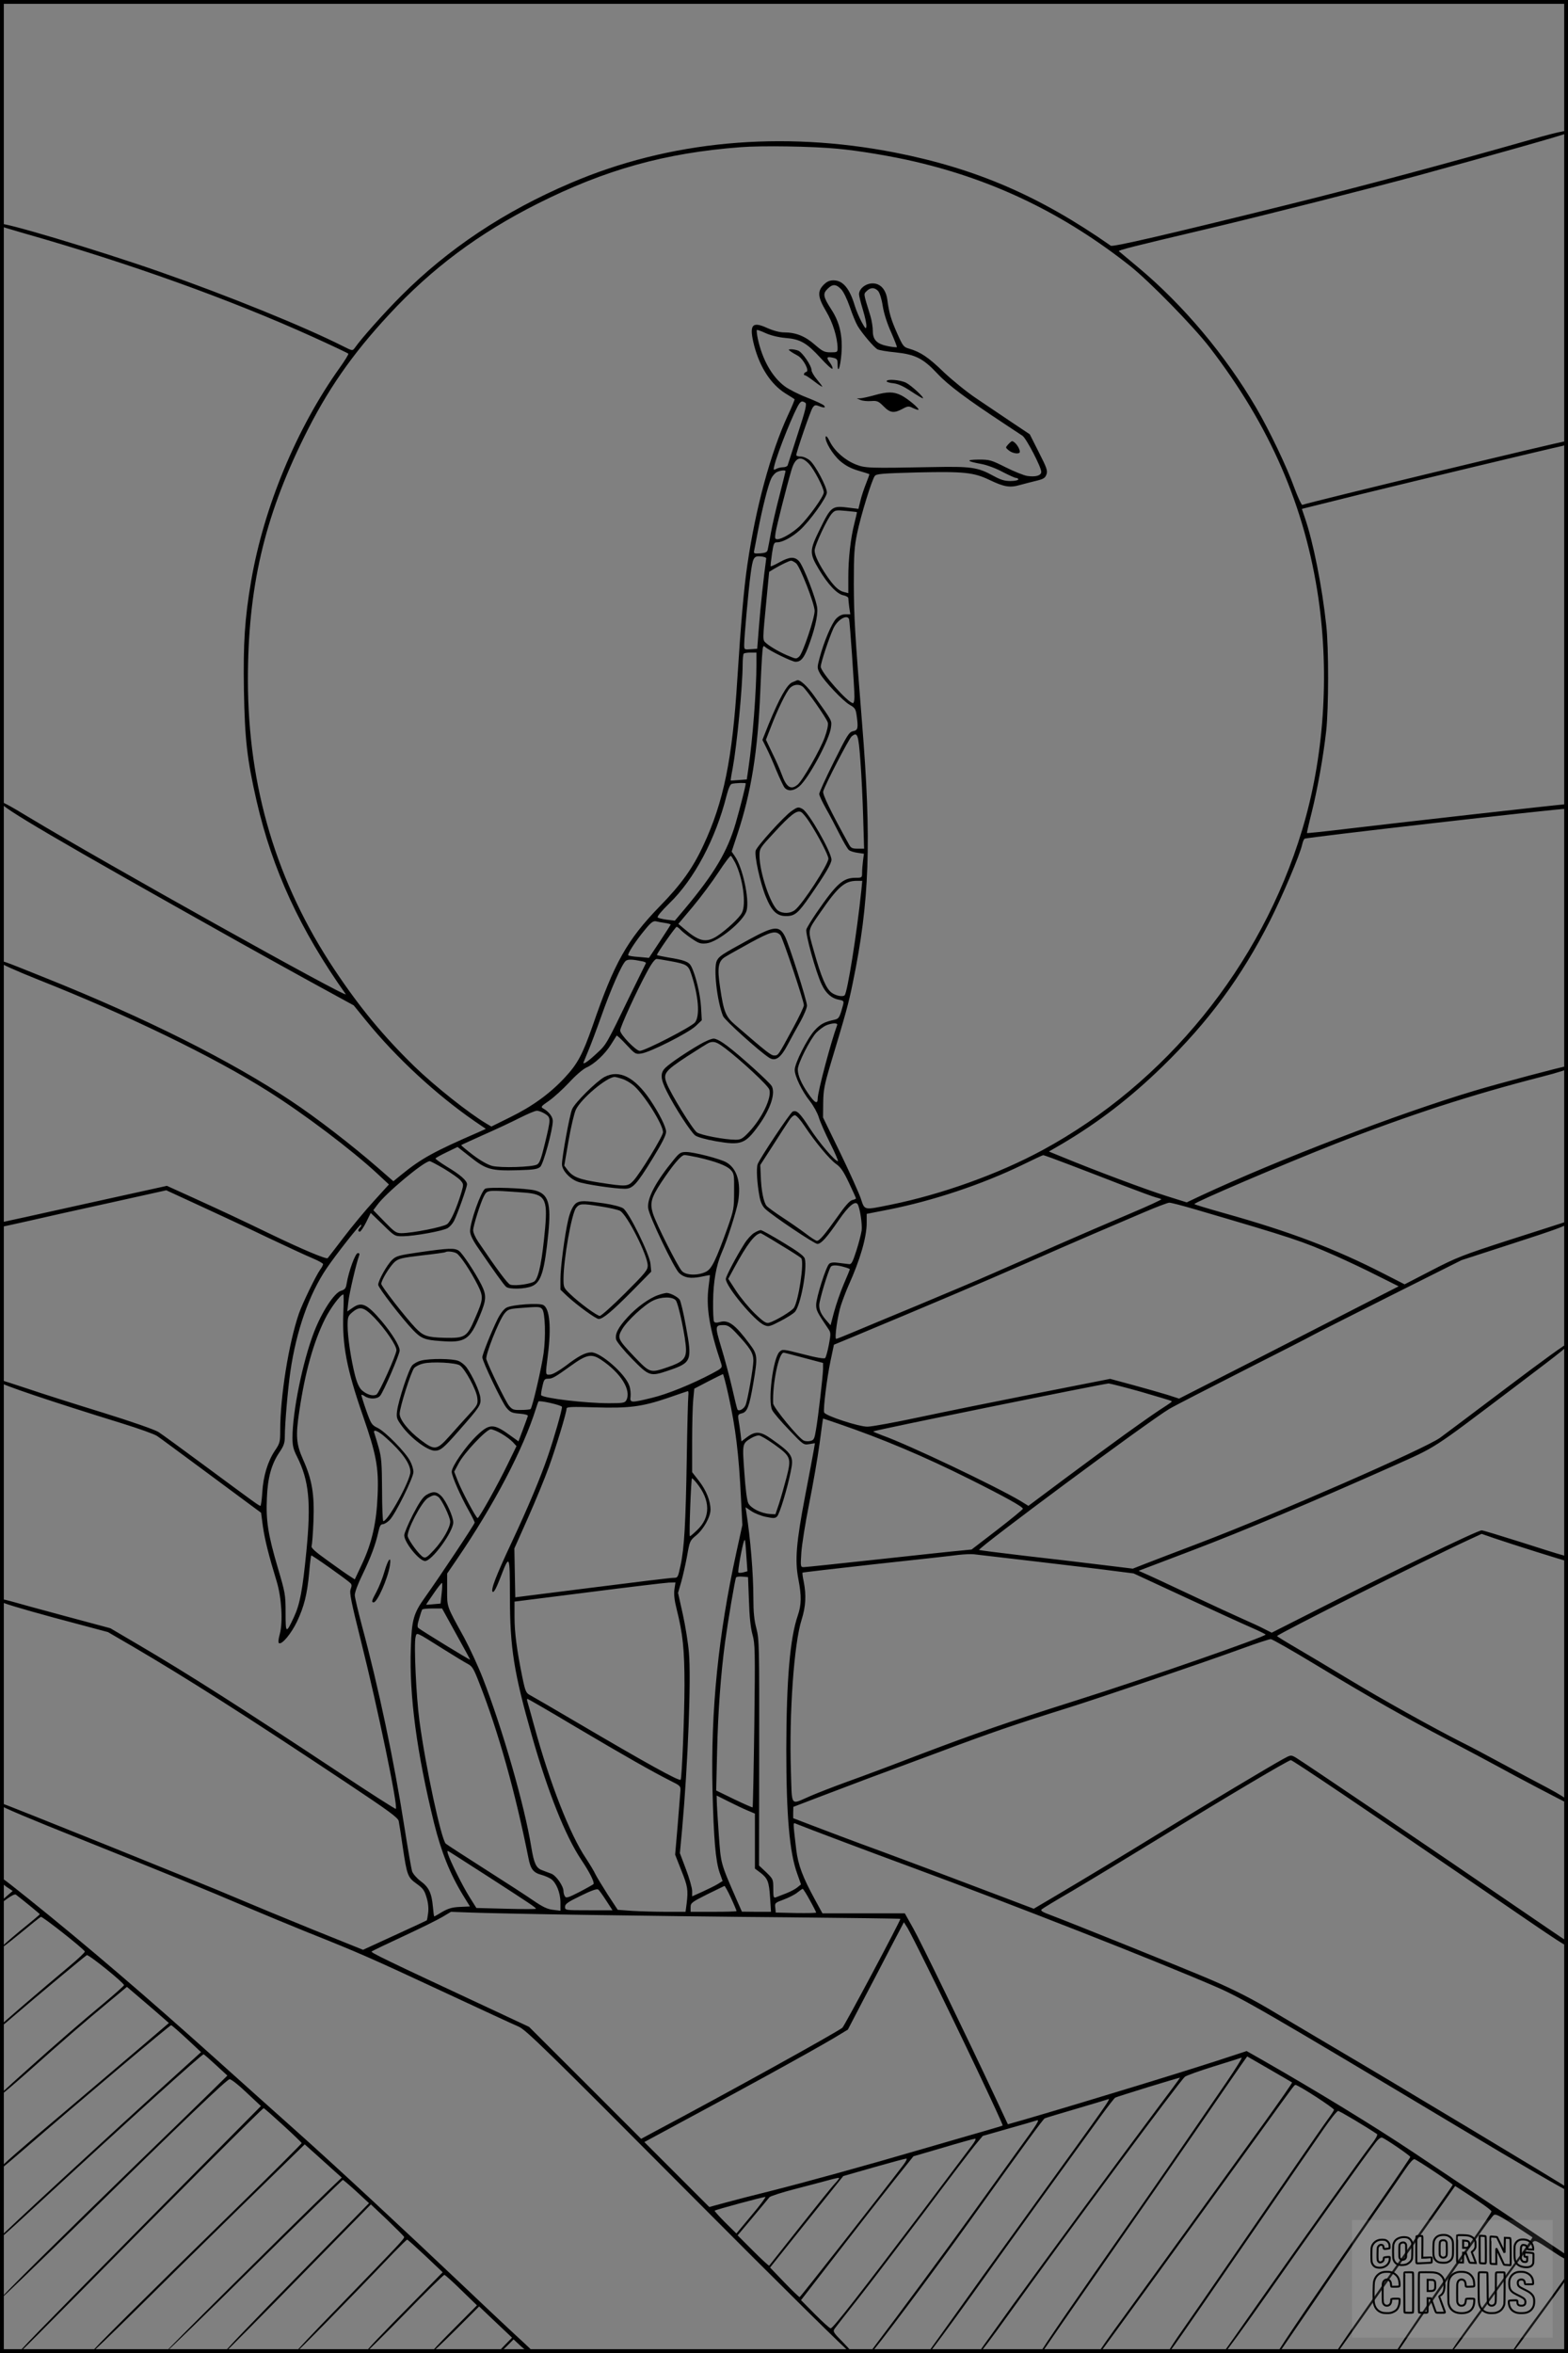 <?xml version="1.0" encoding="UTF-8"?>
<svg xmlns="http://www.w3.org/2000/svg" version="1.0" width="1024pt" height="1536pt" viewBox="0 0 1024 1536" preserveAspectRatio="xMidYMid meet">
  <rect x="0" y="0" width="1024" height="1536" fill="#808080" stroke="none"/>
  <g transform="translate(0.00 0.00) scale(1)">
    <g transform="translate(0,1536) scale(0.1,-0.1)" fill="#000000" stroke="none">
      <path d="M9995 14448 c-537 -153 -1107 -306 -1580 -423 -811 -201 -1147 -278 -1161 -269 -465 325 -880 504 -1409 608 -742 145 -1475 77 -2119 -199 -432 -184 -800 -429 -1106 -736 -110 -110 -259 -277 -303 -340 -15 -20 -15 -20 -75 10 -255 129 -756 332 -1202 488 -407 142 -1032 329 -1039 311 -1 -5 -1 -11 1 -14 3 -2 75 -24 162 -49 676 -192 1337 -429 1874 -672 128 -58 234 -108 237 -112 2 -4 -23 -45 -56 -91 -282 -395 -496 -910 -579 -1393 -42 -248 -52 -404 -47 -712 6 -323 20 -449 83 -725 103 -447 285 -842 582 -1260 27 -37 -1584 862 -2071 1156 -130 79 -187 109 -185 97 6 -33 360 -241 1568 -918 80 -45 279 -155 442 -245 l298 -163 82 -101 c196 -241 457 -482 709 -656 l72 -49 -44 -20 c-293 -127 -377 -173 -506 -278 l-54 -44 -102 89 c-168 146 -402 327 -567 436 -391 261 -952 542 -1607 804 -293 118 -293 118 -293 100 0 -8 97 -52 247 -112 589 -233 1147 -504 1505 -730 232 -146 545 -382 715 -540 l73 -68 -99 -109 c-55 -60 -143 -166 -197 -237 -53 -70 -100 -130 -104 -135 -8 -9 -168 58 -375 158 -201 97 -286 137 -503 236 l-172 78 -540 -119 c-296 -66 -542 -120 -545 -120 -3 0 -5 -7 -5 -15 0 -8 2 -15 5 -15 3 0 83 18 178 39 95 22 336 76 538 120 l365 81 215 -99 c117 -54 318 -147 444 -208 127 -60 260 -122 297 -137 38 -16 68 -33 68 -38 0 -5 -8 -22 -19 -36 -30 -43 -116 -221 -139 -287 -67 -196 -122 -541 -122 -765 0 -72 -2 -82 -35 -130 -46 -69 -76 -166 -82 -272 -3 -49 -9 -88 -12 -88 -9 0 -39 22 -361 260 -146 108 -283 208 -305 222 -23 15 -181 70 -365 127 -179 55 -399 125 -490 156 -90 30 -168 55 -172 55 -4 0 -8 -6 -8 -13 0 -13 335 -126 795 -268 110 -34 214 -71 231 -83 17 -11 149 -109 294 -216 144 -107 290 -215 324 -240 l61 -45 12 -90 c13 -89 39 -192 89 -355 33 -107 43 -268 21 -348 -9 -32 -11 -55 -5 -58 19 -12 80 62 118 141 46 98 66 176 79 318 5 60 11 111 14 113 4 4 230 -156 255 -180 10 -9 10 -19 2 -40 -9 -24 3 -80 69 -345 106 -423 242 -1074 226 -1089 -2 -3 -168 103 -367 235 -633 419 -999 652 -1315 837 l-182 107 -298 80 c-164 44 -320 87 -347 95 -61 17 -76 18 -76 2 0 -8 128 -47 353 -108 l352 -94 165 -96 c356 -209 729 -446 1392 -887 281 -187 338 -229 342 -251 3 -15 15 -90 26 -167 28 -189 33 -200 91 -242 42 -30 51 -43 65 -90 11 -36 14 -72 10 -101 -3 -25 -7 -46 -9 -48 -1 -1 -95 -45 -209 -97 l-207 -95 -328 132 c-180 73 -409 168 -508 210 -173 75 -1517 616 -1529 616 -3 0 -6 -6 -6 -13 0 -8 211 -97 523 -221 564 -226 821 -331 1102 -451 99 -42 270 -113 379 -157 339 -135 427 -174 886 -388 245 -114 469 -218 498 -230 46 -20 180 -150 1101 -1076 619 -622 1057 -1054 1067 -1054 13 0 -3 21 -50 69 -64 65 -68 71 -55 90 8 11 77 100 155 198 77 98 269 350 427 559 157 210 308 408 335 441 l50 60 168 48 c93 26 175 50 183 53 25 9 8 -18 -121 -195 -67 -94 -208 -289 -312 -434 -153 -212 -459 -627 -629 -851 -16 -21 -25 -38 -20 -38 12 0 407 527 659 879 357 498 465 646 477 653 7 3 98 31 202 61 105 31 199 59 210 63 23 9 17 1 -506 -723 -218 -301 -447 -620 -509 -708 -63 -88 -125 -175 -139 -194 -14 -19 -21 -32 -14 -30 7 2 133 173 281 379 234 328 599 833 846 1173 43 59 83 110 89 114 12 7 421 133 423 130 1 -1 -66 -92 -149 -202 -204 -272 -756 -1023 -942 -1280 -83 -116 -168 -234 -189 -263 -21 -28 -34 -52 -29 -52 5 0 85 106 178 236 395 549 1126 1535 1163 1567 9 8 93 38 186 67 94 29 176 55 184 58 8 3 -37 -70 -99 -161 -303 -443 -467 -680 -608 -882 -375 -535 -611 -878 -606 -883 3 -3 6 -3 8 -1 2 2 59 85 127 184 68 99 233 335 365 525 133 190 361 518 507 730 146 212 282 410 304 441 l39 55 144 -83 c80 -46 146 -85 149 -87 2 -3 -77 -116 -175 -253 -257 -357 -720 -996 -920 -1271 -95 -129 -171 -238 -168 -240 3 -3 7 -3 8 -1 21 25 626 859 1042 1434 229 317 228 315 235 315 19 0 255 -153 252 -163 -2 -6 -20 -34 -40 -61 -20 -27 -113 -161 -207 -298 -195 -284 -669 -974 -775 -1125 -39 -57 -67 -103 -62 -103 8 0 38 42 577 825 197 286 394 573 439 637 45 65 87 118 95 118 10 0 183 -103 254 -151 6 -4 -10 -33 -35 -65 -70 -91 -449 -623 -713 -999 -131 -187 -243 -346 -249 -354 -8 -11 -8 -13 1 -10 7 2 131 173 276 379 267 381 655 924 710 993 17 23 35 36 43 33 26 -10 184 -118 184 -126 0 -4 -79 -121 -176 -261 -398 -573 -695 -1011 -690 -1016 3 -4 7 -4 9 -2 2 2 109 159 239 349 129 190 305 444 389 566 85 121 174 250 199 287 27 40 50 65 58 62 26 -10 250 -160 249 -167 -1 -4 -57 -85 -124 -180 -494 -699 -642 -912 -638 -916 6 -7 -41 -73 395 546 l383 542 27 -17 c147 -95 210 -140 210 -149 0 -7 -62 -99 -137 -205 -241 -340 -494 -712 -488 -717 6 -7 -6 -23 110 148 95 139 292 422 444 637 39 55 78 107 86 113 12 10 37 -3 132 -65 65 -43 119 -78 121 -80 3 -2 -136 -196 -409 -569 -71 -98 -128 -180 -125 -183 5 -5 73 85 334 447 101 140 192 263 201 272 15 17 22 14 121 -52 80 -54 106 -66 108 -54 2 8 2 17 0 19 -3 3 -745 500 -1008 675 -256 171 -633 401 -997 609 l-92 52 -91 -30 c-238 -80 -950 -298 -1366 -419 l-102 -29 -80 171 c-210 447 -489 1021 -538 1108 l-55 98 -269 0 -269 0 -48 88 c-81 148 -111 228 -123 327 -22 188 -22 178 -2 170 63 -26 488 -186 757 -285 667 -246 1577 -603 1980 -777 175 -75 328 -164 1600 -925 387 -232 701 -414 703 -408 3 7 0 16 -4 20 -12 12 -1161 702 -1519 912 -159 94 -333 197 -385 228 -145 88 -271 152 -430 220 -154 66 -902 367 -1032 416 -60 22 -75 31 -65 40 6 6 95 60 197 119 102 60 358 215 570 345 446 274 844 510 860 510 12 0 491 -323 1195 -805 623 -427 609 -418 614 -399 1 10 -3 20 -10 25 -8 4 -171 115 -364 247 -468 321 -1362 925 -1403 949 -32 18 -32 18 -85 -11 -94 -52 -487 -287 -777 -465 -272 -167 -494 -301 -737 -445 l-112 -66 -338 128 c-186 71 -482 182 -658 247 -176 64 -377 140 -447 167 l-128 49 0 37 1 37 162 62 c89 34 234 89 322 122 88 32 304 113 480 178 328 123 483 176 825 283 208 65 864 288 1143 389 93 34 176 61 186 61 9 0 141 -75 291 -166 363 -219 585 -345 870 -494 129 -68 276 -146 325 -173 104 -58 445 -237 451 -237 2 0 4 6 4 14 0 9 -58 45 -137 87 -76 40 -210 111 -298 159 -88 48 -207 111 -264 139 -185 94 -511 275 -736 411 -121 73 -275 165 -342 204 -67 39 -122 73 -123 76 0 11 975 501 1260 632 l76 35 84 -29 c123 -42 461 -148 471 -148 5 0 9 7 9 15 0 8 -17 19 -42 25 -24 6 -147 45 -275 86 -127 40 -238 74 -247 74 -27 0 -623 -288 -1136 -549 l-235 -119 -48 24 c-26 14 -87 42 -135 63 -48 21 -202 92 -342 158 -140 66 -275 129 -299 139 l-45 20 350 133 c344 131 786 317 1305 548 299 134 244 98 804 521 338 256 349 265 344 281 -3 7 -177 -120 -389 -280 -212 -160 -413 -311 -446 -335 -101 -72 -1073 -497 -1561 -683 -158 -60 -323 -123 -366 -140 l-79 -31 -206 25 c-114 14 -339 41 -501 59 -161 19 -295 36 -297 38 -11 11 1112 844 1241 920 33 20 254 133 490 253 237 120 435 221 440 225 6 4 228 117 495 251 l485 243 345 112 c251 81 346 115 348 127 3 14 -1 15 -25 7 -15 -5 -176 -57 -358 -115 -303 -98 -344 -114 -506 -198 l-176 -91 -139 71 c-314 161 -612 274 -1041 394 -106 30 -193 56 -193 59 1 12 579 259 920 393 486 190 892 321 1348 438 109 28 172 48 172 56 0 7 -4 13 -8 13 -19 0 -449 -114 -602 -160 -504 -151 -1278 -448 -1787 -685 l-93 -44 -137 43 c-127 40 -462 165 -675 253 l-88 36 88 51 c238 141 444 300 651 501 305 297 518 586 705 955 81 160 196 432 210 497 4 18 11 35 16 38 14 9 1642 195 1706 195 8 0 14 7 14 15 0 8 -7 15 -15 15 -23 0 -1151 -127 -1433 -161 -140 -17 -255 -29 -257 -27 -1 1 13 64 32 138 38 153 75 361 94 530 16 147 17 541 0 690 -27 251 -85 543 -140 702 l-19 56 386 96 c334 82 1230 297 1316 315 30 7 49 31 24 31 -27 0 -1671 -397 -1723 -416 -5 -2 -29 49 -53 114 -48 134 -164 376 -249 521 -200 342 -476 670 -768 914 -66 55 -123 103 -128 107 -7 6 91 31 553 140 385 91 1078 267 1400 354 514 141 964 268 974 277 31 27 -28 17 -239 -43z m-4525 -59 c137 -12 361 -50 509 -85 521 -122 974 -343 1401 -680 128 -102 413 -393 520 -532 394 -512 622 -1038 710 -1637 73 -505 36 -1044 -107 -1515 -267 -885 -889 -1651 -1695 -2088 -286 -155 -658 -289 -995 -357 -175 -35 -165 -38 -192 43 -13 37 -73 171 -134 297 l-112 230 1 95 c1 83 7 115 47 250 103 342 118 396 146 533 110 530 124 923 60 1707 -46 575 -52 677 -53 895 0 201 3 243 22 335 24 116 96 349 115 373 10 14 52 17 277 23 307 7 369 0 472 -49 96 -46 133 -52 199 -33 30 8 79 21 109 28 45 11 56 18 64 41 9 24 2 43 -50 145 l-59 117 -120 80 c-66 44 -169 114 -230 155 -60 40 -156 118 -212 171 -100 97 -151 131 -226 153 -36 10 -41 17 -78 100 -41 92 -53 135 -64 218 -9 68 -45 108 -96 108 -46 0 -89 -35 -89 -71 0 -11 12 -58 26 -104 14 -46 24 -93 22 -106 -2 -19 -7 -15 -31 29 -15 28 -35 75 -44 104 -34 115 -78 168 -140 168 -25 0 -43 -8 -64 -29 -42 -43 -39 -80 16 -173 44 -73 74 -172 75 -240 0 -27 -2 -28 -46 -28 -40 0 -52 6 -104 51 -63 55 -123 79 -199 79 -29 0 -70 11 -111 29 -100 46 -119 20 -85 -114 37 -142 109 -253 204 -313 31 -19 58 -36 60 -38 2 -2 -17 -49 -43 -104 -113 -244 -211 -605 -265 -975 -23 -155 -43 -388 -66 -751 -32 -518 -89 -799 -221 -1081 -69 -149 -144 -255 -288 -402 -211 -218 -294 -365 -436 -778 -66 -188 -98 -248 -183 -339 -97 -104 -212 -187 -355 -257 l-123 -61 -32 19 c-112 66 -337 244 -471 374 -202 197 -357 384 -522 632 -378 568 -564 1190 -565 1889 0 600 105 1056 366 1585 153 310 312 539 556 802 279 301 584 529 969 723 441 222 835 332 1325 369 139 11 468 6 635 -10z m23 -917 c16 -16 39 -65 57 -116 16 -48 39 -104 51 -124 30 -50 107 -140 129 -152 10 -6 63 -15 117 -20 131 -14 181 -39 275 -139 71 -76 192 -166 438 -328 52 -34 105 -69 118 -78 25 -18 122 -204 122 -235 0 -24 -35 -35 -91 -27 -21 3 -84 28 -140 56 -96 48 -105 51 -178 51 -86 -1 -80 -11 19 -29 37 -7 96 -29 138 -52 41 -21 80 -39 88 -39 8 0 14 -4 14 -10 0 -5 -23 -10 -51 -10 -39 0 -65 8 -112 34 -102 56 -144 62 -397 57 -419 -8 -439 -7 -501 17 -72 29 -137 86 -169 148 -15 31 -26 43 -28 32 -6 -29 45 -114 94 -157 34 -29 68 -48 118 -63 39 -11 72 -22 73 -23 2 -1 -8 -28 -21 -61 -13 -32 -30 -83 -37 -113 l-13 -53 -56 7 c-117 15 -121 13 -196 -140 -68 -138 -69 -156 -7 -260 59 -99 119 -163 161 -171 18 -4 32 -12 32 -19 0 -7 3 -33 6 -59 l7 -46 -32 0 c-22 0 -41 -9 -60 -28 -29 -29 -81 -152 -109 -258 -16 -61 -16 -65 2 -99 27 -50 151 -181 195 -206 34 -19 39 -27 45 -67 12 -86 9 -99 -23 -105 -26 -6 -38 -24 -125 -199 -53 -106 -96 -201 -96 -211 0 -10 20 -52 44 -95 24 -42 64 -118 89 -168 25 -49 52 -96 61 -103 8 -7 34 -15 57 -18 l41 -6 -6 -45 c-3 -25 -6 -60 -6 -78 0 -33 -1 -34 -41 -34 -84 0 -125 -37 -258 -230 -32 -47 -61 -95 -65 -107 -8 -26 62 -280 100 -359 27 -58 64 -91 113 -100 36 -8 36 -5 16 -72 -13 -43 -20 -53 -43 -58 -69 -15 -93 -28 -132 -70 -48 -53 -130 -214 -130 -258 0 -41 47 -139 99 -204 23 -29 49 -76 58 -105 8 -28 42 -105 74 -169 33 -65 55 -118 51 -118 -20 0 -124 123 -185 217 -63 98 -84 118 -110 107 -15 -5 -214 -304 -229 -343 -10 -27 -4 -129 13 -217 7 -34 19 -59 37 -76 52 -48 321 -228 340 -228 24 0 60 39 141 157 62 90 106 127 122 102 15 -25 31 -131 26 -172 -4 -24 -19 -84 -35 -133 -24 -74 -32 -89 -48 -86 -10 1 -40 5 -66 8 -32 5 -53 3 -63 -6 -20 -17 -85 -220 -85 -268 0 -36 6 -48 81 -159 15 -22 15 -32 2 -101 -8 -42 -19 -81 -24 -87 -6 -6 -57 2 -144 25 -134 34 -135 34 -155 15 -42 -43 -77 -323 -47 -380 8 -17 58 -75 110 -129 92 -97 95 -99 131 -93 l38 6 -7 -42 c-4 -23 -29 -159 -57 -302 -58 -304 -68 -422 -44 -544 21 -110 20 -166 -4 -237 -51 -148 -74 -419 -75 -874 0 -433 21 -674 72 -813 l24 -68 -23 -19 c-13 -11 -45 -28 -73 -39 -27 -11 -58 -22 -67 -26 -16 -6 -18 0 -18 56 0 61 -1 63 -46 107 l-47 44 1 736 c1 700 0 740 -18 811 -15 55 -20 108 -20 200 0 157 -19 388 -46 559 l-5 33 39 -26 c21 -14 64 -31 95 -37 49 -10 59 -10 72 3 16 16 66 178 89 293 21 100 12 115 -125 212 -73 52 -106 54 -164 10 l-33 -25 -6 52 c-4 29 -9 68 -13 88 -5 33 -3 37 22 43 35 9 48 43 74 193 30 176 29 190 -23 259 -96 129 -139 160 -195 144 -21 -6 -33 -5 -38 3 -4 7 -7 66 -6 132 1 126 20 234 55 315 38 85 98 275 109 339 19 122 -8 213 -77 253 -39 23 -213 68 -263 68 -35 0 -44 -6 -78 -47 -121 -147 -178 -255 -170 -320 5 -50 169 -392 202 -423 33 -31 73 -38 140 -25 33 7 61 12 61 11 1 0 -3 -32 -8 -71 -18 -137 3 -271 82 -507 8 -26 6 -29 -58 -63 -132 -70 -294 -136 -395 -160 -139 -34 -144 -33 -139 9 2 19 -1 51 -8 70 -25 77 -189 220 -249 218 -39 -1 -82 -23 -168 -89 -42 -31 -83 -55 -100 -56 -32 -2 -32 -7 -15 128 23 180 12 304 -30 326 -28 15 -202 3 -240 -17 -17 -9 -39 -37 -57 -72 -39 -78 -101 -232 -101 -252 0 -27 127 -292 157 -329 25 -30 36 -35 86 -39 37 -3 57 -9 54 -16 -2 -6 -16 -46 -32 -88 l-29 -77 -46 33 c-116 85 -141 86 -226 5 -72 -69 -164 -202 -164 -236 0 -28 57 -158 110 -252 22 -39 40 -75 40 -80 0 -10 -224 -347 -323 -486 -77 -107 -88 -148 -94 -332 -11 -313 39 -685 152 -1145 47 -188 104 -331 189 -470 l45 -73 -65 -3 c-50 -2 -76 -10 -115 -32 -27 -17 -51 -30 -53 -30 -2 0 -6 29 -9 64 -8 89 -27 128 -81 167 -26 20 -49 47 -55 64 -5 17 -28 149 -51 295 -67 428 -168 906 -277 1310 -24 91 -45 179 -46 196 0 20 19 72 51 137 54 112 85 195 103 277 8 37 15 50 28 50 10 0 30 12 45 27 37 36 156 277 156 314 0 16 -9 48 -21 70 -28 57 -163 194 -213 218 -39 19 -43 26 -74 113 -18 51 -32 97 -32 101 0 5 10 1 22 -7 30 -21 81 -20 100 2 22 24 128 271 128 296 0 31 -50 111 -116 190 -96 113 -131 130 -188 91 l-38 -26 7 63 c6 57 53 256 70 301 5 12 2 17 -8 17 -17 0 -60 -120 -73 -198 -5 -32 -11 -40 -37 -48 -44 -13 -125 -137 -176 -269 -74 -192 -141 -519 -141 -691 0 -52 6 -76 30 -123 78 -156 92 -297 61 -616 -25 -254 -42 -346 -81 -430 -52 -112 -55 -110 -55 27 0 119 -2 129 -52 298 -63 214 -77 306 -70 453 5 131 30 220 82 297 29 43 35 61 35 104 0 81 20 310 36 421 39 269 123 507 236 674 63 93 220 292 226 287 3 -4 0 -12 -6 -18 -15 -15 -16 -28 -2 -28 5 0 24 27 41 61 l30 61 79 -76 c77 -76 78 -76 131 -76 77 1 265 35 294 54 14 9 31 29 40 46 22 43 85 220 85 239 0 24 -43 62 -133 116 -42 26 -75 50 -73 53 2 4 36 23 74 41 l70 34 84 -66 c102 -81 135 -91 310 -86 105 3 129 7 146 22 21 19 82 243 82 300 0 27 -26 61 -64 82 -16 9 -11 15 39 49 31 22 90 75 131 119 42 46 91 88 113 98 53 23 123 89 162 152 18 29 34 54 36 57 2 2 31 -24 63 -59 57 -61 60 -64 98 -58 56 7 307 134 355 179 l40 38 -5 87 c-5 84 -35 209 -64 265 -15 30 -45 41 -151 58 -40 7 -73 14 -73 16 0 11 121 184 129 184 4 0 16 -9 26 -20 9 -10 41 -36 71 -56 47 -32 58 -36 98 -32 76 9 245 147 262 215 19 74 -27 284 -78 355 l-20 29 36 109 c92 276 135 547 151 935 3 77 8 177 11 223 5 77 7 82 22 68 27 -24 175 -96 197 -96 34 0 53 21 80 89 43 112 67 210 62 260 -5 57 -91 278 -119 308 -29 31 -62 29 -127 -7 -30 -17 -56 -28 -58 -27 -2 2 2 38 8 80 11 72 13 77 36 77 33 0 96 34 145 78 65 58 178 215 178 247 0 37 -76 180 -112 210 -17 14 -42 25 -59 25 -16 0 -29 4 -29 9 0 19 92 287 106 308 12 19 18 21 40 13 36 -14 49 -13 35 3 -6 7 -55 30 -109 51 -53 20 -120 54 -147 74 -84 63 -146 174 -176 310 -6 29 -9 55 -6 58 2 2 28 -7 58 -21 34 -15 83 -27 129 -31 97 -8 138 -32 229 -131 38 -42 73 -74 77 -70 4 4 -3 21 -15 38 -27 36 -23 43 18 34 27 -6 31 -11 31 -41 0 -70 18 -22 25 66 9 116 -11 206 -66 290 -53 82 -57 103 -25 134 32 33 56 33 89 -2z m242 -12 c10 -12 23 -52 30 -99 8 -49 29 -114 55 -171 22 -51 39 -94 37 -96 -2 -2 -28 0 -57 6 -73 14 -100 41 -100 99 0 25 -7 69 -15 96 -48 155 -46 144 -25 165 25 25 52 25 75 0z m-476 -729 c11 -7 3 -44 -49 -203 -34 -106 -64 -199 -66 -205 -2 -7 -15 -13 -29 -13 -15 0 -35 -5 -46 -11 -18 -9 -19 -8 -13 18 21 89 137 376 166 411 12 14 18 15 37 3z m24 -399 c33 -35 97 -157 97 -186 0 -26 -100 -165 -159 -222 -46 -43 -116 -84 -144 -84 -16 0 -18 5 -12 43 7 44 70 294 103 406 25 87 61 100 115 43z m-153 -48 c0 -3 -18 -74 -39 -157 -22 -84 -47 -192 -56 -242 -9 -49 -18 -100 -21 -111 -3 -18 -12 -23 -49 -26 -40 -3 -44 -1 -40 17 2 11 14 70 25 130 28 147 67 301 86 340 8 18 25 37 37 43 24 12 57 15 57 6z m466 -267 c1 -1 -6 -34 -16 -72 -25 -97 -40 -231 -40 -354 l0 -103 -27 7 c-36 8 -66 37 -113 105 -52 77 -80 135 -80 166 0 33 83 210 113 242 20 22 27 23 92 17 39 -4 71 -7 71 -8z m-592 -302 c-17 -123 -38 -320 -47 -438 l-12 -152 -42 -3 c-43 -3 -43 -3 -43 30 0 47 28 358 41 453 15 116 21 127 67 123 20 -2 36 -7 36 -13z m195 -32 c26 -22 121 -265 121 -311 0 -47 -77 -276 -100 -297 -18 -17 -22 -17 -62 0 -55 21 -127 62 -155 87 -24 22 -24 8 4 299 l16 166 31 19 c49 29 100 53 112 54 7 0 21 -8 33 -17z m346 -365 c5 -15 35 -448 35 -507 0 -23 -4 -41 -9 -41 -32 0 -211 202 -211 238 0 26 55 190 83 251 27 57 90 93 102 59z m-605 -293 c0 -171 -25 -496 -52 -677 l-11 -76 -51 -4 c-28 -2 -52 -4 -54 -3 -1 1 4 37 13 81 28 153 64 529 65 675 0 36 3 69 7 72 3 4 24 7 45 7 l38 0 0 -75z m679 -633 c7 -92 15 -258 18 -369 l6 -203 -42 0 c-35 0 -44 4 -57 28 -119 215 -174 328 -168 346 13 45 167 342 185 358 39 33 45 16 58 -160z m-749 -146 c0 -16 -37 -160 -66 -261 -54 -184 -138 -326 -332 -558 l-65 -77 -51 6 c-28 4 -55 10 -61 15 -5 6 24 41 76 92 162 156 303 421 374 704 12 46 24 74 34 76 22 6 91 8 91 3z m-69 -517 c50 -100 74 -271 44 -328 -17 -34 -103 -113 -164 -153 -72 -45 -117 -34 -218 53 l-33 28 95 113 c52 62 127 163 167 224 40 61 76 109 81 107 4 -2 16 -22 28 -44z m824 -181 c-29 -280 -91 -667 -109 -685 -12 -12 -56 -4 -84 16 -36 25 -69 101 -117 273 -41 145 -44 127 43 253 115 167 158 204 235 205 l38 0 -6 -62z m-1282 -213 c20 -3 37 -8 37 -10 0 -2 -32 -52 -71 -111 l-71 -107 -65 6 c-35 2 -67 7 -70 11 -8 7 51 98 110 168 37 46 53 57 70 54 12 -3 39 -8 60 -11z m-145 -251 c13 -3 22 -8 20 -12 -2 -4 -43 -88 -92 -187 -173 -357 -164 -341 -233 -405 -57 -53 -91 -75 -81 -52 2 4 15 37 30 73 15 35 53 136 84 223 63 179 136 345 161 364 16 11 42 10 111 -4z m185 1 c102 -19 112 -26 131 -83 48 -144 58 -274 25 -316 -23 -29 -327 -186 -361 -186 -25 0 -128 107 -128 133 0 23 109 261 174 380 30 57 53 87 64 87 9 0 52 -7 95 -15z m1084 -417 c-39 -104 -127 -434 -127 -480 0 -39 -20 -28 -63 35 -44 64 -67 117 -67 156 0 38 80 196 121 240 18 18 46 39 63 47 40 17 80 18 73 2z m-1909 -578 c40 -25 40 -31 1 -192 -25 -103 -35 -131 -52 -140 -31 -17 -237 -23 -293 -9 -29 8 -76 34 -126 72 -44 34 -78 62 -76 64 2 2 68 32 148 68 80 35 186 85 235 110 50 25 99 46 110 46 11 1 35 -8 53 -19z m1697 -82 c70 -105 163 -217 206 -247 29 -20 48 -48 83 -122 25 -53 46 -99 46 -102 0 -3 -11 -8 -25 -11 -16 -4 -48 -40 -96 -109 -82 -115 -117 -157 -134 -157 -7 0 -41 22 -77 50 -36 27 -104 74 -150 104 -46 30 -91 63 -101 73 -20 23 -36 101 -39 198 l-3 70 84 130 c46 72 93 145 105 162 11 18 28 33 37 33 9 0 38 -32 64 -72z m-698 -203 c114 -26 189 -54 214 -81 23 -24 24 -33 23 -142 0 -111 -3 -123 -41 -232 -80 -222 -105 -273 -143 -292 -52 -26 -131 -24 -157 5 -27 29 -167 306 -189 375 -21 68 -12 102 54 203 75 113 130 179 152 179 10 0 49 -7 87 -15z m2435 -51 c95 -36 252 -97 350 -135 97 -37 189 -71 205 -75 15 -4 32 -9 37 -12 5 -3 -92 -47 -215 -99 -123 -52 -332 -142 -464 -200 -132 -59 -321 -142 -420 -185 -99 -44 -322 -138 -495 -210 -173 -72 -362 -150 -418 -174 -57 -24 -107 -44 -111 -44 -13 0 9 153 31 220 12 36 34 94 50 130 75 166 118 314 118 407 l0 59 143 28 c288 57 610 164 872 291 72 35 133 64 137 64 5 1 86 -29 180 -65z m-4091 -24 c46 -28 94 -61 106 -75 21 -24 21 -27 7 -76 -33 -109 -70 -192 -94 -210 -26 -19 -228 -59 -299 -59 -34 0 -45 8 -110 75 l-73 75 24 32 c53 76 306 287 344 288 6 0 49 -23 95 -50z m4909 -266 c642 -188 691 -205 910 -301 74 -33 198 -91 274 -130 l140 -70 -245 -125 c-134 -69 -457 -234 -716 -367 l-473 -241 -77 25 c-43 13 -144 42 -225 64 l-148 40 -477 -94 c-263 -52 -608 -122 -768 -156 -159 -34 -312 -62 -340 -62 -55 -1 -276 71 -283 93 -7 21 18 222 41 333 l23 109 114 47 c528 220 876 368 1110 471 151 67 363 159 470 205 107 46 258 110 335 143 77 33 149 60 160 61 11 1 90 -20 175 -45z m-2297 -375 c20 -5 37 -12 37 -15 0 -2 -18 -46 -40 -97 -22 -51 -50 -133 -63 -181 l-23 -87 -20 23 c-40 44 -54 73 -54 108 0 31 57 221 75 250 8 13 40 13 88 -1z m-3271 -302 c-8 -208 22 -364 128 -669 87 -251 104 -338 96 -518 -7 -179 -37 -312 -103 -452 l-46 -98 -31 20 c-17 10 -82 56 -144 101 -84 60 -112 85 -107 97 3 9 9 82 12 162 7 176 -9 271 -68 403 -45 101 -49 154 -24 318 37 250 92 447 167 598 35 71 102 161 120 161 3 0 3 -55 0 -123z m1299 27 c19 -23 24 -179 9 -287 -12 -90 -73 -354 -85 -365 -3 -3 -31 -6 -62 -6 -50 -1 -58 2 -80 29 -22 28 -131 251 -147 302 -8 26 81 251 118 298 22 27 31 31 98 36 126 10 135 10 149 -7z m-1096 -56 c72 -75 145 -182 144 -212 -1 -31 -112 -277 -130 -289 -21 -13 -62 -2 -94 26 -18 15 -32 45 -46 97 -26 101 -49 251 -49 327 0 56 3 63 31 87 49 41 75 35 144 -36z m2358 -95 c96 -102 117 -135 117 -185 0 -44 -37 -256 -51 -290 -10 -25 -44 -44 -53 -29 -3 4 -18 67 -35 141 -17 74 -49 193 -71 265 -42 140 -41 145 17 145 24 0 41 -10 76 -47z m447 -167 l125 -33 0 -39 c-1 -46 -31 -312 -47 -402 -9 -54 -13 -63 -35 -68 -13 -4 -33 -3 -44 2 -34 16 -199 216 -200 243 -5 130 37 332 69 331 4 0 63 -15 132 -34z m-1325 -12 c129 -86 200 -199 165 -265 -10 -17 -22 -19 -114 -19 -153 0 -421 32 -442 52 -2 3 1 28 8 57 10 46 14 51 38 51 27 0 46 11 146 83 105 76 137 82 199 41z m833 -236 c46 -210 67 -380 81 -668 l9 -175 -39 -178 c-118 -539 -168 -1030 -156 -1552 8 -320 20 -460 46 -538 l20 -56 -32 -20 c-18 -11 -63 -33 -100 -50 l-67 -30 0 35 c0 19 -18 83 -40 141 l-40 106 15 161 c38 426 59 977 44 1148 -5 62 -23 174 -40 251 l-31 139 21 72 c11 39 28 115 38 169 17 96 18 100 59 134 48 39 94 121 94 168 0 57 -28 126 -74 186 l-46 59 0 199 c0 109 3 231 7 272 l7 74 90 47 c50 26 94 47 97 48 3 0 20 -64 37 -142z m2692 27 c107 -31 196 -58 199 -60 6 -6 10 -3 -79 -61 -99 -66 -309 -218 -609 -441 l-245 -183 -50 31 c-167 99 -737 370 -904 429 -34 13 -61 24 -59 26 7 8 1490 309 1537 313 8 0 103 -24 210 -54z m-2955 -27 c-2 -18 -7 -199 -10 -403 -7 -426 -16 -592 -41 -705 -17 -79 -17 -80 -48 -80 -17 0 -256 -29 -531 -64 l-500 -63 -3 160 -3 159 90 202 c49 110 110 259 136 331 47 130 115 355 115 380 0 11 33 13 183 8 224 -7 309 4 477 61 69 24 128 44 132 45 4 0 5 -14 3 -31z m-825 -72 c0 -23 -52 -205 -92 -321 -48 -140 -128 -332 -237 -564 -103 -220 -137 -309 -124 -322 7 -7 22 19 47 83 65 168 65 167 66 -115 0 -334 26 -496 144 -910 105 -368 218 -651 321 -806 56 -83 88 -148 81 -160 -3 -3 -43 -26 -91 -51 -72 -37 -88 -42 -95 -30 -6 8 -10 24 -10 34 0 34 -48 103 -80 115 -16 6 -44 16 -61 23 -38 14 -52 45 -69 148 -44 273 -187 770 -317 1105 -30 77 -85 196 -122 265 -117 212 -111 197 -111 314 l0 104 67 98 c238 349 429 712 513 979 7 22 14 43 16 46 5 10 154 -24 154 -35z m1806 -110 c286 -98 557 -212 859 -363 228 -114 345 -179 345 -192 0 -4 -75 -66 -167 -137 l-168 -129 -70 -7 c-38 -3 -280 -29 -537 -57 -257 -28 -477 -51 -489 -51 -21 0 -22 2 -16 93 3 50 26 195 51 320 25 125 56 302 68 392 12 91 22 165 23 165 1 0 46 -15 101 -34z m-2201 -65 c28 -16 61 -41 74 -55 l24 -26 -57 -117 c-62 -129 -187 -353 -197 -353 -10 0 -106 181 -130 244 l-23 59 29 54 c35 68 182 223 210 223 11 0 43 -13 70 -29z m-754 -27 c104 -92 159 -169 159 -222 0 -56 -146 -322 -177 -322 -4 0 -8 91 -8 202 -1 176 -4 213 -22 278 -12 41 -24 83 -28 93 -13 32 23 19 76 -29z m2534 -42 c111 -80 114 -89 81 -218 -15 -57 -37 -134 -49 -171 l-23 -68 -37 2 c-57 4 -123 37 -140 70 -9 17 -19 95 -26 201 -14 190 -14 188 44 224 17 10 39 18 50 18 11 0 56 -27 100 -58z m-504 -255 c89 -111 90 -221 2 -305 -25 -24 -46 -42 -48 -40 -6 6 8 378 14 378 3 0 18 -15 32 -33z m323 -473 l7 -101 -26 -7 c-15 -4 -30 -4 -33 -1 -6 5 24 171 36 203 8 21 9 12 16 -94z m1906 -39 c212 -25 439 -52 504 -61 l119 -15 341 -158 c188 -87 380 -175 429 -196 48 -21 89 -41 92 -45 7 -12 -776 -285 -1255 -436 -430 -136 -636 -208 -995 -344 -176 -68 -392 -149 -480 -180 -88 -32 -196 -74 -240 -93 -138 -59 -122 -80 -130 165 -12 371 20 829 70 985 27 86 31 159 14 247 -7 31 -10 58 -8 60 2 2 218 27 479 56 261 28 504 55 540 60 36 4 81 6 100 4 19 -2 208 -24 420 -49z m-1889 -255 c3 -104 11 -176 23 -220 17 -61 18 -101 12 -595 -4 -291 -9 -531 -11 -533 -2 -2 -56 22 -121 53 l-117 57 6 256 c6 260 24 503 52 712 19 139 65 412 72 423 3 4 21 7 41 5 l37 -3 6 -155z m-2007 47 l-7 -65 -46 -4 c-25 -3 -47 -4 -48 -3 -1 0 21 33 49 73 27 40 52 71 55 69 2 -3 1 -34 -3 -70z m1520 26 c-4 -33 1 -73 15 -128 40 -159 51 -261 51 -493 0 -197 -17 -612 -25 -620 -10 -11 -233 113 -675 373 -151 89 -289 169 -306 178 -29 15 -33 23 -53 119 -36 177 -51 290 -51 393 l0 100 483 61 c265 34 501 62 525 63 l43 1 -7 -47z m-1426 -288 c51 -91 92 -167 92 -169 0 -5 -313 187 -337 206 -9 7 -8 22 4 61 8 29 17 55 20 60 2 4 32 7 67 7 l63 0 91 -165z m-83 -100 c72 -45 144 -89 162 -98 27 -14 38 -33 73 -124 125 -318 235 -712 321 -1142 14 -73 32 -96 86 -110 21 -6 49 -18 62 -27 34 -24 61 -91 61 -153 l0 -54 -48 6 c-37 4 -68 19 -128 60 -43 30 -187 123 -319 207 -132 84 -246 158 -254 165 -30 29 -132 503 -172 803 -21 156 -37 500 -25 546 8 32 -2 36 181 -79z m861 -506 c326 -193 506 -295 619 -352 70 -35 71 -35 68 -74 -2 -21 -10 -122 -18 -224 l-16 -186 40 -102 c42 -104 46 -127 35 -218 l-7 -53 -126 0 c-69 0 -169 3 -221 6 l-96 7 -67 102 c-36 57 -72 116 -79 131 -7 16 -35 63 -62 104 -105 156 -235 490 -336 858 -22 81 -43 155 -46 165 -3 9 -3 17 1 17 3 0 144 -81 311 -181z m1127 -548 l47 -20 0 -179 0 -180 35 -26 c49 -38 57 -59 64 -163 l6 -93 -95 0 -95 1 -34 77 c-107 246 -103 232 -117 427 -7 99 -13 197 -13 217 l-1 37 78 -39 c42 -21 98 -48 125 -59z m-1686 -437 c263 -170 302 -196 303 -204 0 -3 -88 -3 -195 0 l-194 5 -47 75 c-45 72 -123 229 -139 279 -5 18 -4 22 6 15 8 -4 127 -81 266 -170z m1577 -134 c20 -43 36 -82 36 -85 0 -3 -67 -5 -150 -5 l-150 0 0 30 c0 28 7 33 108 84 59 29 110 54 113 55 3 0 23 -35 43 -79z m-815 -17 l41 -63 -155 0 c-154 0 -155 0 -155 23 0 18 18 31 103 72 71 35 106 47 114 40 7 -5 30 -38 52 -72z m1330 2 c23 -41 41 -77 41 -80 0 -3 -59 -4 -132 -3 l-132 3 -3 32 c-4 30 -2 32 55 53 32 12 72 32 88 45 16 13 32 24 36 25 3 0 25 -34 47 -75z m-1469 -95 c333 -5 932 -13 1333 -16 400 -4 727 -8 727 -10 0 -14 -366 -701 -379 -711 -48 -36 -765 -433 -1225 -677 l-89 -48 -366 366 -366 365 -265 124 c-678 316 -770 361 -763 368 4 4 98 49 208 100 110 51 225 108 255 126 l55 33 135 -5 c74 -3 407 -10 740 -15z m2236 -340 c200 -403 497 -1030 492 -1035 -2 -2 -50 -16 -108 -33 -58 -16 -244 -71 -415 -120 -369 -108 -757 -215 -1002 -277 -98 -24 -226 -57 -284 -73 l-107 -29 -212 212 -212 212 98 53 c517 277 981 532 1140 626 l91 55 100 192 c55 105 138 263 183 351 l83 158 24 -38 c13 -22 71 -136 129 -254z m292 -1164 c-18 -24 -163 -217 -322 -428 -409 -540 -586 -767 -601 -767 -6 -1 -52 41 -102 91 l-92 93 240 310 c132 171 297 382 367 470 l127 159 195 57 c107 32 201 58 208 58 8 1 0 -17 -20 -43z m-450 -130 c-162 -213 -671 -861 -676 -861 -4 0 -49 43 -100 96 l-93 97 239 299 239 298 199 57 c109 31 205 57 212 57 8 1 0 -17 -20 -43z m-445 -119 c-17 -17 -119 -144 -228 -282 -109 -137 -200 -252 -202 -255 -2 -2 -49 41 -105 97 l-101 101 99 118 c54 65 104 124 109 131 6 7 80 31 165 53 85 22 184 48 220 58 36 10 67 17 69 15 3 -2 -9 -18 -26 -36z m-544 -207 l-100 -120 -73 72 c-40 40 -71 75 -69 77 4 6 312 89 331 90 6 1 -33 -53 -89 -119z"></path>
      <path d="M5162 13067 c9 -7 31 -20 48 -29 37 -21 79 -101 55 -106 -15 -4 -21 -22 -7 -22 4 0 31 -18 60 -40 28 -22 52 -37 52 -34 0 3 -16 24 -35 47 -19 22 -35 50 -35 60 0 30 -60 117 -87 128 -13 5 -34 9 -46 9 -20 -1 -20 -2 -5 -13z"></path>
      <path d="M5790 12871 c0 -4 20 -11 45 -13 32 -4 66 -20 114 -52 38 -25 73 -46 77 -46 16 0 -72 82 -108 101 -37 19 -128 27 -128 10z"></path>
      <path d="M5710 12780 c-36 -10 -76 -19 -90 -20 l-25 -1 25 -10 c13 -6 44 -9 69 -7 39 3 48 -1 81 -34 43 -44 68 -47 124 -17 35 19 41 19 69 5 18 -8 33 -13 35 -11 8 8 -74 76 -114 95 -49 24 -88 24 -174 0z"></path>
      <path d="M6584 12459 c-19 -21 -18 -21 5 -40 25 -20 71 -26 71 -8 0 24 -32 68 -51 69 -3 0 -14 -9 -25 -21z"></path>
      <path d="M5174 10906 c-35 -15 -84 -103 -154 -273 l-41 -103 26 -52 c15 -29 44 -95 65 -147 22 -52 46 -103 54 -113 22 -25 59 -22 95 8 61 51 200 309 208 387 5 45 11 35 -109 203 -45 64 -92 107 -111 104 -1 -1 -16 -7 -33 -14z m68 -28 c26 -21 158 -209 164 -235 4 -14 -4 -53 -20 -96 -29 -81 -145 -283 -177 -309 -44 -37 -73 -18 -104 67 -10 28 -37 90 -61 138 l-42 88 30 77 c45 118 103 237 127 261 24 24 59 27 83 9z"></path>
      <path d="M5170 10066 c-49 -33 -228 -231 -235 -259 -9 -35 30 -212 66 -300 39 -95 72 -127 133 -127 57 0 79 19 157 132 100 144 139 211 139 236 0 49 -149 310 -189 331 -27 15 -32 14 -71 -13z m117 -74 c58 -90 123 -215 123 -237 0 -37 -168 -296 -218 -335 -30 -24 -79 -26 -111 -4 -48 34 -121 250 -121 357 0 48 2 51 93 149 110 120 152 152 179 137 11 -6 35 -36 55 -67z"></path>
      <path d="M4890 9226 c-179 -98 -192 -107 -208 -136 -24 -45 0 -265 40 -363 10 -26 234 -228 300 -271 42 -27 76 -3 123 86 21 40 58 107 82 149 23 42 43 89 43 105 0 32 -118 402 -144 452 -37 72 -70 68 -236 -22z m206 30 c14 -13 154 -431 154 -458 0 -10 -32 -78 -72 -151 -97 -179 -95 -177 -122 -177 -21 0 -48 21 -255 200 -62 53 -75 86 -98 242 -20 130 -13 173 32 201 17 11 91 52 165 93 136 74 165 81 196 50z"></path>
      <path d="M4570 8542 c-90 -52 -190 -120 -222 -150 -38 -35 -36 -73 7 -158 52 -104 157 -265 185 -286 15 -11 69 -26 136 -38 165 -28 191 -19 282 108 75 106 107 205 82 252 -13 24 -204 197 -289 261 -39 30 -74 49 -90 49 -15 0 -55 -17 -91 -38z m167 -26 c105 -80 278 -241 287 -268 18 -52 -48 -189 -135 -280 -39 -41 -51 -48 -85 -48 -71 0 -228 30 -253 48 -28 20 -172 254 -197 320 -25 64 -13 80 133 176 71 46 135 86 143 89 32 12 50 6 107 -37z"></path>
      <path d="M3948 8330 c-52 -28 -195 -169 -212 -211 -16 -37 -66 -311 -66 -359 0 -39 50 -95 103 -114 45 -17 241 -46 307 -46 52 0 76 25 183 199 60 98 87 151 87 173 0 31 -46 122 -104 208 -101 149 -202 200 -298 150z m113 -12 c22 -6 56 -26 77 -44 68 -58 192 -255 192 -305 0 -25 -150 -270 -193 -316 -37 -39 -46 -40 -221 -13 -136 21 -175 37 -210 83 l-21 28 28 162 c15 89 37 181 48 204 35 72 200 211 253 213 5 0 26 -5 47 -12z"></path>
      <path d="M3168 7600 c-27 -17 -98 -217 -98 -277 0 -21 15 -54 46 -100 115 -168 175 -251 189 -263 21 -18 124 -15 169 4 60 25 82 98 107 346 19 196 0 256 -87 279 -59 15 -306 24 -326 11z m255 -25 c136 -10 154 -40 137 -232 -19 -207 -40 -315 -67 -345 -16 -18 -127 -35 -161 -24 -17 6 -85 97 -209 280 -18 26 -33 60 -33 75 0 28 48 180 70 222 23 42 15 42 263 24z"></path>
      <path d="M3767 7509 c-23 -13 -44 -56 -57 -115 -22 -94 -50 -310 -50 -381 l0 -72 43 -41 c66 -61 188 -150 207 -150 28 0 88 51 219 183 l124 126 -5 52 c-7 64 -139 333 -178 361 -15 10 -66 24 -127 33 -119 17 -151 18 -176 4z m160 -25 c53 -8 108 -21 122 -28 46 -24 181 -291 181 -358 0 -29 -17 -49 -148 -180 -82 -82 -156 -148 -165 -148 -18 0 -133 84 -194 143 -41 39 -43 44 -43 98 0 128 53 427 82 464 23 29 36 30 165 9z"></path>
      <path d="M4924 7311 c-16 -10 -44 -40 -61 -67 -54 -85 -123 -216 -123 -233 0 -49 189 -276 251 -301 27 -12 36 -10 105 26 41 21 84 48 95 60 37 40 82 279 65 347 -4 17 -42 46 -140 105 -74 45 -140 82 -148 82 -7 0 -27 -8 -44 -19z m174 -78 c70 -42 131 -81 135 -87 20 -27 -18 -276 -48 -323 -15 -22 -119 -85 -163 -98 -18 -5 -35 5 -92 60 -38 37 -93 103 -122 147 l-52 80 39 72 c84 155 135 221 173 226 2 0 61 -34 130 -77z"></path>
      <path d="M2743 7186 c-139 -20 -156 -25 -182 -50 -34 -33 -91 -135 -91 -163 0 -19 155 -220 228 -296 52 -54 75 -64 178 -71 162 -13 192 7 258 166 43 104 44 132 10 201 -41 81 -124 206 -147 222 -27 19 -67 18 -254 -9z m238 -7 c23 -12 92 -115 139 -208 38 -77 37 -91 -17 -215 -53 -124 -65 -132 -199 -129 -115 3 -140 12 -191 65 -68 72 -223 271 -223 287 0 24 54 112 86 142 26 23 44 28 179 44 83 9 152 19 154 21 8 8 53 4 72 -7z"></path>
      <path d="M4296 6905 c-57 -20 -140 -80 -197 -143 -63 -68 -84 -111 -75 -147 4 -14 50 -71 104 -126 112 -114 118 -116 239 -75 150 51 154 63 113 285 -16 90 -35 170 -42 178 -16 20 -63 43 -85 43 -10 -1 -36 -7 -57 -15z m117 -33 c18 -20 67 -254 67 -323 0 -59 -23 -81 -120 -114 -114 -39 -115 -38 -215 66 -112 118 -115 125 -82 182 32 55 143 158 200 186 53 27 128 28 150 3z"></path>
      <path d="M2749 6478 c-21 -5 -46 -19 -57 -31 -23 -25 -90 -228 -99 -299 -5 -42 -2 -51 31 -96 58 -80 168 -162 216 -162 37 0 59 19 157 131 141 160 145 168 140 215 -4 41 -51 143 -90 198 -11 15 -35 35 -53 42 -38 16 -189 17 -245 2z m254 -31 c34 -22 109 -161 114 -211 5 -42 3 -47 -53 -108 -33 -36 -90 -99 -127 -141 -85 -95 -97 -97 -190 -27 -79 60 -137 132 -137 171 0 41 75 277 95 299 10 11 36 24 59 29 56 14 212 6 239 -12z"></path>
      <path d="M2784 5601 c-23 -14 -47 -50 -88 -129 -31 -61 -56 -121 -56 -134 0 -47 98 -168 136 -168 45 0 184 191 184 252 0 37 -45 137 -77 171 -31 32 -56 34 -99 8z m79 -13 c22 -17 77 -132 77 -161 0 -38 -47 -121 -104 -183 -46 -50 -57 -57 -73 -48 -26 15 -92 104 -100 134 -9 36 89 225 131 251 37 22 46 23 69 7z"></path>
      <path d="M2511 5102 c-12 -43 -36 -102 -52 -132 -31 -57 -35 -70 -19 -70 24 0 92 154 106 239 11 69 -11 46 -35 -37z"></path>
      <path d="M0 3092 c0 -11 17 -31 41 -48 l42 -28 -42 -36 c-56 -48 -52 -59 5 -15 29 21 51 32 58 27 47 -36 156 -125 156 -128 0 -2 -58 -51 -130 -109 -71 -59 -130 -111 -130 -116 0 -5 57 39 128 97 70 58 132 108 139 111 10 4 273 -203 287 -226 3 -4 -43 -48 -102 -97 -190 -159 -452 -384 -452 -389 0 -11 13 -2 82 58 162 139 474 399 485 404 13 5 243 -181 243 -196 0 -4 -62 -59 -137 -122 -140 -116 -306 -260 -488 -423 -174 -156 -187 -168 -182 -172 3 -3 89 71 193 163 221 197 354 312 516 446 l117 97 88 -75 c48 -41 110 -94 137 -118 l49 -43 -199 -170 c-110 -93 -318 -271 -464 -394 -315 -266 -434 -370 -439 -384 -5 -14 12 0 139 109 407 352 969 825 978 825 4 -1 49 -40 101 -88 l94 -88 -149 -135 c-450 -407 -1158 -1060 -1163 -1073 -6 -15 20 7 233 204 633 584 1083 990 1096 990 3 -1 39 -32 80 -70 l75 -69 -120 -118 c-66 -65 -273 -266 -460 -447 -499 -484 -907 -888 -902 -893 3 -2 229 216 503 484 701 687 974 948 993 950 9 2 59 -37 110 -86 l95 -89 -740 -748 c-735 -744 -858 -871 -839 -863 6 2 174 171 375 374 686 696 1215 1225 1222 1223 14 -6 248 -220 248 -228 0 -4 -190 -194 -422 -421 -631 -617 -958 -942 -952 -948 2 -3 129 119 282 270 152 151 465 459 694 683 l418 408 76 -68 c42 -38 97 -87 121 -109 l45 -40 -94 -90 c-272 -263 -1069 -1055 -1061 -1055 5 0 267 254 582 565 315 311 576 565 580 565 3 0 43 -34 89 -76 l82 -76 -392 -400 c-413 -420 -569 -584 -552 -577 5 2 223 221 483 487 l473 482 107 -101 c58 -56 108 -106 110 -111 4 -11 -30 -46 -427 -456 -162 -166 -290 -302 -284 -302 8 0 331 328 646 658 44 45 82 82 85 82 4 0 57 -48 119 -106 l113 -107 -168 -171 c-242 -245 -333 -341 -333 -351 0 -4 113 107 251 248 138 142 255 257 261 257 5 0 55 -45 111 -100 l102 -99 -155 -156 c-85 -85 -150 -155 -145 -155 5 0 78 68 162 152 l152 152 83 -79 c46 -43 94 -89 108 -102 l24 -23 -49 -50 c-27 -27 -45 -50 -39 -50 5 0 30 20 54 45 l44 44 47 -44 c28 -26 58 -45 71 -45 18 0 8 13 -52 68 -41 37 -210 195 -375 352 -423 401 -853 800 -1110 1029 -121 108 -353 315 -515 461 -453 407 -857 753 -1235 1056 -188 150 -185 148 -185 126z"></path>
      <path d="M10175 428 c-32 -46 -115 -159 -183 -251 -68 -93 -121 -171 -119 -174 5 -5 46 48 244 321 108 148 133 186 120 186 -2 0 -30 -37 -62 -82z"></path>
    </g>
  </g>
  <rect x="0.0" y="0.0" width="1024.0" height="1536.0" fill="none" stroke="black" stroke-width="5"></rect>
  <g transform="translate(882.93 1449.20) scale(0.128)" opacity="1.0">
    <rect x="0" y="0" width="1024.0" height="600.0" fill="white" fill-opacity="0.1"></rect>
    <g transform="translate(0,650) scale(0.1,-0.1)" stroke="none">
      <path fill="none" stroke="#000000" stroke-width="100" d="M4491 5720 c-164 -43 -269 -147 -319 -315 -19 -65 -29 -577 -13 -693 25 -190 116 -310 276 -367 63 -23 284 -32 370 -16 122 22 249 110 294 205 51 104 56 150 56 496 0 341 -4 385 -48 478 -46 100 -156 184 -282 217 -83 21 -241 19 -334 -5z m270 -273 c19 -12 43 -40 54 -62 18 -37 20 -64 23 -320 5 -339 -1 -384 -56 -436 -87 -82 -235 -56 -289 51 -22 43 -23 53 -23 335 0 314 7 370 52 412 34 32 66 42 139 42 53 1 73 -4 100 -22z"></path>
      <path fill="none" stroke="#000000" stroke-width="100" d="M5367 5723 c-4 -3 -7 -311 -7 -683 0 -618 1 -679 17 -691 12 -10 51 -14 152 -14 l136 0 3 248 2 248 67 -3 67 -3 34 -85 c18 -47 58 -152 89 -235 30 -82 63 -158 73 -168 14 -15 40 -19 165 -24 l148 -6 -5 34 c-4 19 -49 143 -102 276 -53 133 -96 246 -96 251 0 6 15 19 33 31 53 33 104 92 134 156 27 57 28 67 27 195 0 115 -4 144 -23 193 -31 80 -76 135 -148 183 -83 56 -166 82 -303 94 -129 11 -453 14 -463 3z m541 -300 c55 -27 77 -73 77 -163 0 -61 -4 -82 -23 -111 -34 -55 -73 -69 -191 -69 l-101 0 0 187 0 186 101 -6 c66 -4 114 -12 137 -24z"></path>
      <path fill="none" stroke="#000000" stroke-width="100" d="M6514 5685 c-4 -9 -5 -320 -2 -690 3 -511 7 -678 16 -687 19 -19 273 -30 291 -13 11 11 13 126 12 675 -1 364 -6 672 -11 685 -11 28 -27 31 -187 40 -99 6 -114 5 -119 -10z"></path>
      <path fill="none" stroke="#000000" stroke-width="100" d="M3355 5683 c-27 -3 -55 -9 -62 -15 -10 -8 -13 -150 -13 -683 0 -592 2 -674 15 -685 12 -10 52 -11 173 -6 362 15 578 29 590 38 8 7 12 46 12 129 0 108 -2 119 -20 129 -11 6 -24 9 -28 7 -4 -3 -103 -8 -221 -12 l-214 -7 5 545 c4 384 2 549 -5 556 -11 11 -120 12 -232 4z"></path>
      <path fill="none" stroke="#000000" stroke-width="100" d="M7067 5654 c-4 -4 -7 -310 -7 -680 0 -625 1 -673 18 -692 15 -18 31 -21 152 -24 l134 -3 -3 400 c-2 277 1 397 8 390 11 -11 153 -311 251 -530 96 -215 128 -281 142 -292 7 -6 82 -14 165 -17 l153 -7 11 28 c14 34 3 1333 -11 1347 -5 5 -70 11 -144 14 l-136 5 -1 -54 c-1 -30 -5 -200 -8 -379 l-6 -325 -73 150 c-40 83 -123 256 -184 385 -61 129 -117 242 -125 252 -11 12 -40 18 -121 22 -59 4 -130 9 -157 12 -28 3 -54 2 -58 -2z"></path>
      <path fill="none" stroke="#000000" stroke-width="100" d="M2507 5614 c-220 -49 -342 -159 -394 -357 -24 -91 -24 -641 0 -740 57 -233 232 -339 510 -310 56 6 127 21 158 33 76 29 187 114 226 174 64 95 67 114 71 505 2 232 -1 371 -8 404 -27 126 -116 235 -228 278 -74 29 -236 35 -335 13z m191 -281 c15 -11 36 -35 47 -54 19 -32 20 -52 20 -349 0 -309 0 -316 -23 -362 -31 -62 -75 -89 -155 -95 -53 -4 -67 -2 -97 19 -19 13 -44 41 -55 63 -19 37 -20 60 -20 350 0 337 2 351 60 405 54 51 169 63 223 23z"></path>
      <path fill="none" stroke="#000000" stroke-width="100" d="M8568 5491 c-133 -43 -219 -134 -262 -280 -13 -45 -16 -107 -16 -343 0 -320 9 -395 60 -506 73 -156 258 -255 506 -269 191 -11 324 47 376 165 19 42 22 70 26 288 4 209 3 242 -11 256 -19 18 -186 38 -347 41 l-105 2 -3 -95 c-1 -52 2 -102 7 -109 6 -10 33 -16 75 -19 l66 -4 0 -105 c0 -98 -1 -105 -26 -130 -23 -23 -31 -25 -99 -21 -64 3 -79 7 -112 34 -21 16 -49 52 -63 80 -25 49 -25 51 -25 324 0 303 6 348 56 402 28 29 32 30 99 26 105 -6 152 -50 167 -158 8 -53 9 -54 48 -62 22 -5 90 -10 150 -11 l110 -2 3 43 c4 52 -30 180 -66 245 -53 99 -179 183 -317 212 -96 20 -226 18 -297 -4z"></path>
      <path fill="none" stroke="#000000" stroke-width="100" d="M1390 5484 c-203 -45 -359 -207 -390 -404 -13 -83 -13 -616 0 -694 20 -123 100 -235 203 -281 98 -45 271 -51 387 -13 211 67 340 238 340 451 0 54 -3 69 -17 74 -24 9 -264 -15 -280 -28 -7 -7 -13 -31 -13 -60 0 -56 -13 -95 -43 -128 -31 -34 -95 -61 -144 -61 -35 0 -48 6 -77 35 -52 52 -58 99 -54 423 3 257 5 280 24 323 42 89 120 132 202 109 53 -14 72 -42 81 -120 11 -90 15 -92 150 -79 62 6 125 15 138 20 25 9 25 10 21 107 -3 82 -9 106 -33 155 -33 68 -97 130 -163 160 -60 27 -235 33 -332 11z"></path>
      <path fill="none" stroke="#000000" stroke-width="100" d="M1600 3845 c-239 -44 -424 -235 -476 -495 -22 -109 -33 -831 -15 -1000 31 -300 174 -492 425 -572 45 -15 100 -21 211 -25 181 -6 263 8 380 66 147 73 214 152 266 311 26 78 32 117 37 219 4 98 2 125 -9 132 -22 14 -393 11 -407 -3 -7 -7 -12 -39 -12 -73 0 -169 -84 -275 -217 -275 -68 0 -110 18 -150 64 -65 73 -68 99 -68 606 0 446 1 456 22 515 78 208 337 201 392 -11 6 -23 13 -75 16 -115 3 -41 10 -78 15 -83 10 -10 289 -10 357 0 63 9 67 18 60 147 -12 210 -62 331 -181 445 -86 82 -165 123 -280 146 -94 19 -261 20 -366 1z"></path>
      <path fill="none" stroke="#000000" stroke-width="100" d="M5376 3840 c-151 -39 -268 -118 -350 -237 -106 -157 -118 -245 -114 -863 4 -463 5 -477 27 -550 33 -106 72 -178 131 -243 123 -135 290 -197 526 -197 326 0 528 127 610 384 34 106 48 339 20 349 -29 12 -386 9 -400 -2 -7 -6 -16 -44 -20 -85 -17 -192 -81 -266 -226 -266 -93 1 -163 55 -197 152 -16 48 -18 92 -18 503 0 437 1 452 22 520 26 81 57 119 121 147 78 35 188 8 237 -56 30 -40 55 -133 55 -206 0 -92 6 -95 157 -92 70 1 161 5 201 8 87 8 88 9 78 158 -12 189 -62 314 -170 422 -76 76 -130 109 -241 144 -102 33 -337 38 -449 10z"></path>
      <path fill="none" stroke="#000000" stroke-width="100" d="M8441 3845 c-204 -45 -357 -196 -406 -402 -24 -99 -17 -331 13 -416 47 -137 141 -225 342 -323 334 -162 396 -203 438 -284 19 -37 23 -57 20 -116 -3 -59 -8 -77 -30 -107 -39 -50 -98 -70 -190 -65 -137 7 -187 57 -188 185 0 95 4 94 -223 86 -106 -3 -198 -10 -204 -16 -17 -13 -17 -107 1 -200 44 -226 196 -375 436 -423 103 -20 339 -15 435 10 199 53 340 189 391 377 21 78 28 222 15 311 -16 115 -56 191 -145 276 -85 81 -145 117 -386 235 -250 122 -298 173 -301 319 -3 109 52 167 164 175 115 8 183 -49 194 -164 3 -32 10 -64 16 -70 10 -14 340 -17 387 -4 24 7 25 9 22 92 -5 150 -54 269 -153 369 -69 70 -189 133 -297 155 -90 18 -265 18 -351 0z"></path>
      <path fill="none" stroke="#000000" stroke-width="100" d="M2710 3833 c-14 -2 -29 -9 -35 -14 -7 -7 -9 -354 -7 -1017 3 -910 5 -1008 20 -1019 20 -16 384 -18 413 -3 19 10 19 32 19 1019 0 923 -1 1010 -16 1022 -13 10 -61 14 -193 16 -97 1 -187 -1 -201 -4z"></path>
      <path fill="none" stroke="#000000" stroke-width="100" d="M3455 3833 c-47 -12 -45 32 -45 -1034 0 -987 0 -1009 19 -1019 12 -6 98 -10 210 -10 159 0 192 3 205 16 14 13 16 61 16 370 l0 355 81 -3 82 -3 88 -245 c49 -135 105 -292 124 -350 20 -58 45 -113 57 -122 18 -16 45 -18 229 -18 184 0 210 2 216 16 7 19 16 -7 -153 448 -74 197 -134 362 -134 366 0 4 23 22 50 40 162 104 228 273 217 560 -8 225 -46 336 -153 450 -104 110 -219 160 -413 179 -101 11 -657 13 -696 4z m721 -409 c64 -48 69 -61 72 -231 4 -176 -7 -223 -59 -267 -43 -36 -89 -46 -216 -46 l-113 0 0 286 0 286 144 -4 c127 -3 148 -5 172 -24z"></path>
      <path fill="none" stroke="#000000" stroke-width="100" d="M6510 3834 c-51 -11 -50 7 -50 -683 1 -672 7 -842 35 -951 45 -175 148 -311 289 -380 117 -58 200 -73 376 -68 124 4 156 9 225 32 108 37 176 79 246 153 61 66 117 169 140 258 9 37 13 248 16 831 4 727 3 782 -13 795 -13 11 -57 14 -204 14 -171 0 -190 -2 -209 -19 -21 -19 -21 -19 -21 -746 0 -782 0 -782 -52 -861 -64 -95 -228 -106 -302 -19 -61 73 -60 64 -66 877 -4 562 -8 745 -17 754 -13 13 -341 23 -393 13z"></path>
    </g>
  </g>
</svg>
